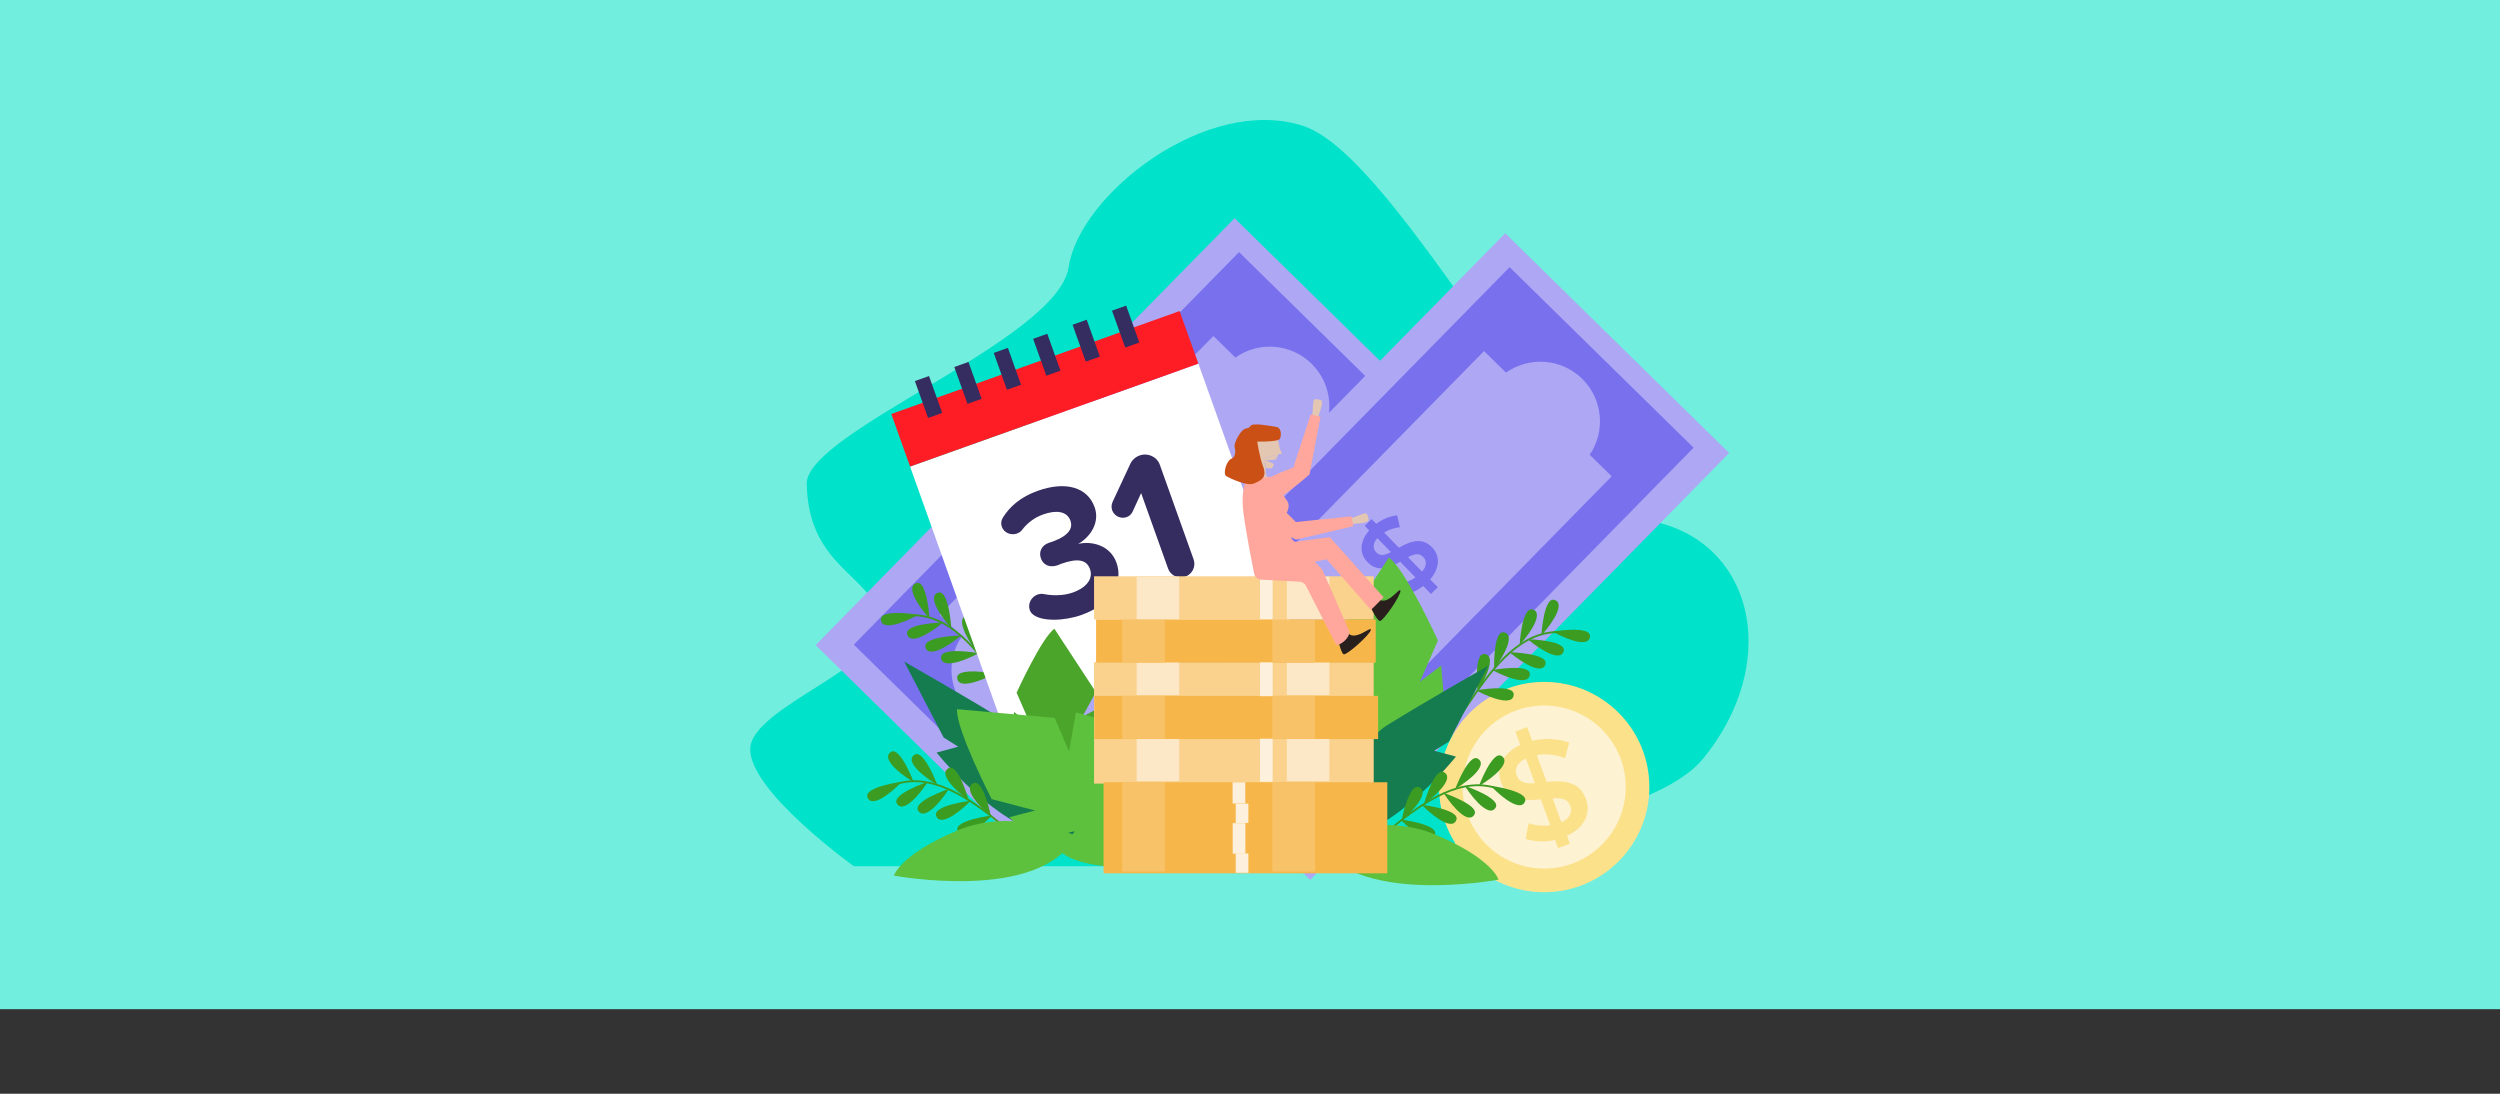 <svg xmlns="http://www.w3.org/2000/svg" id="Capa_1" viewBox="0 0 1090 476.88"><rect x="0" y="0" width="1090" height="476.88" fill="#333333" stroke="none"/><defs><style>      .cls-1 {        fill: #157c50;      }      .cls-2 {        fill: #7970ee;      }      .cls-3 {        fill: #fad18d;      }      .cls-4 {        fill: #e3c7b2;      }      .cls-5 {        fill: #fdf1dd;      }      .cls-6 {        fill: #fce8c7;      }      .cls-7 {        fill: #f8c268;      }      .cls-8 {        fill: #ada7f4;      }      .cls-9 {        fill: #f7b64a;      }      .cls-10 {        fill: #00e2ca;      }      .cls-11 {        fill: #fff;      }      .cls-12 {        fill: #fce18b;      }      .cls-13 {        fill: #ffa79c;      }      .cls-14 {        fill: #4ca52b;      }      .cls-15 {        fill: #72eede;      }      .cls-16 {        fill: #cb5016;      }      .cls-17 {        fill: #352c60;      }      .cls-18 {        fill: #29201d;      }      .cls-19 {        fill: #5dc13d;      }      .cls-20 {        fill: #fdf2d2;      }      .cls-21 {        fill: #3c9b21;      }      .cls-22 {        fill: #ff1d25;      }    </style></defs><rect class="cls-15" width="1090" height="440"></rect><g><path class="cls-10" d="M351.71,211.09c-.53-22.8,109.45-62.75,114.21-94.61,4.75-31.86,60.3-75.2,102.2-61.6,41.91,13.6,114.14,161.96,155.77,173.18,41.63,11.21,51.97,61.9,18.69,102.69-33.28,40.78-218.88,46.92-218.88,46.92h-151.42s-45.2-32.37-45.2-50.97,61.3-36.92,56.99-56.65c-4.31-19.73-31.5-22.56-32.35-58.96Z"></path><g><g><rect class="cls-8" x="365.36" y="167.69" width="260.81" height="136.79" transform="translate(-19.97 424.59) rotate(-45.54)"></rect><rect class="cls-2" x="376.45" y="178.65" width="239.78" height="112.38" transform="translate(-18.91 424.62) rotate(-45.54)"></rect><path class="cls-8" d="M571.83,158.57c-9.11-8.94-23.13-9.8-33.2-2.68l-9.58-9.4-119.3,121.58,9.58,9.4c-6.93,10.2-5.8,24.2,3.31,33.14,9.11,8.94,23.13,9.8,33.2,2.68l9.58,9.4,119.3-121.58-9.58-9.4c6.93-10.2,5.8-24.2-3.31-33.14Z"></path></g><path class="cls-2" d="M502.53,248.92c-3.36,2.59-7.35,4.1-11.53,4.52l-.85-5.32c3.53-.32,6.42-1.1,9.01-2.94l-6.61-6.81c-6.35,3.6-10.57,3.98-14.34.09l-.07-.07c-3.64-3.75-3.15-9.15.86-13.71l-1.95-2.01,3.02-2.93,2.02,2.08c2.84-2.15,5.8-3.27,9.09-3.7l1.22,5.15c-2.64.34-4.91,1.12-6.88,2.36l6.41,6.6c6.56-3.8,10.88-3.87,14.48-.16l.07.07c3.68,3.79,3.15,9.23-.89,13.89l3.34,3.44-3.02,2.93-3.37-3.48ZM482.55,228.05c-2.02,2.29-2.02,4.59-.54,6.12l.07.07c1.38,1.43,2.96,1.72,6.4-.07l-5.93-6.11ZM502.61,236.36l-.07-.07c-1.48-1.53-3.12-1.76-6.61.07l6.1,6.29c2.02-2.29,2.19-4.62.57-6.29Z"></path></g><g><g><rect class="cls-8" x="483.33" y="174.26" width="260.81" height="136.79" transform="translate(10.69 510.76) rotate(-45.54)"></rect><rect class="cls-2" x="494.43" y="185.21" width="239.78" height="112.38" transform="translate(11.75 510.8) rotate(-45.54)"></rect><path class="cls-8" d="M689.81,165.14c-9.11-8.94-23.13-9.8-33.2-2.68l-9.58-9.4-119.3,121.58,9.58,9.4c-6.93,10.2-5.8,24.2,3.31,33.14,9.11,8.94,23.13,9.8,33.2,2.68l9.58,9.4,119.3-121.58-9.58-9.4c6.93-10.2,5.8-24.2-3.31-33.14Z"></path></g><path class="cls-2" d="M620.5,255.49c-3.36,2.59-7.35,4.1-11.53,4.52l-.85-5.32c3.53-.32,6.42-1.1,9.01-2.94l-6.61-6.81c-6.35,3.6-10.57,3.98-14.34.09l-.07-.07c-3.64-3.75-3.15-9.15.86-13.71l-1.95-2.01,3.02-2.93,2.02,2.08c2.84-2.15,5.8-3.27,9.09-3.7l1.22,5.15c-2.64.34-4.91,1.12-6.88,2.36l6.41,6.6c6.56-3.8,10.88-3.87,14.48-.16l.07.07c3.68,3.79,3.15,9.23-.89,13.89l3.34,3.44-3.02,2.93-3.37-3.48ZM600.52,234.62c-2.02,2.29-2.02,4.59-.54,6.12l.07.07c1.38,1.43,2.96,1.72,6.4-.07l-5.93-6.11ZM620.59,242.93l-.07-.07c-1.48-1.53-3.12-1.76-6.61.07l6.1,6.29c2.02-2.29,2.19-4.62.57-6.29Z"></path></g><g><path class="cls-21" d="M414.76,273.87s-.99-16.7-5.6-15.5c-4.61,1.2-.32,8.89,5.6,15.5Z"></path><path class="cls-21" d="M405.27,269.7s-.99-16.7-5.6-15.5c-4.61,1.2-.32,8.89,5.6,15.5Z"></path><path class="cls-21" d="M400.41,268.02s-16.5-2.73-16.35,2.03,8.6,2.28,16.35-2.03Z"></path><path class="cls-21" d="M411.19,271.38s-16.72.42-15.68,5.07,8.87.63,15.68-5.07Z"></path><path class="cls-21" d="M419.14,277.03s-16.72.42-15.68,5.07,8.87.63,15.68-5.07Z"></path><path class="cls-21" d="M426.68,284.79s-16.46-2.97-16.38,1.8c.08,4.76,8.56,2.41,16.38-1.8Z"></path><path class="cls-21" d="M433.71,293.66s-16.46-2.97-16.38,1.8c.08,4.76,8.56,2.41,16.38-1.8Z"></path><path class="cls-21" d="M425.86,284.28s.47-16.72-4.22-15.93c-4.7.79-1.1,8.83,4.22,15.93Z"></path><path class="cls-21" d="M433.05,294.03s1.8-16.63-2.94-16.21-1.8,8.71,2.94,16.21Z"></path><path class="cls-21" d="M459.79,313.11c-1.21-.04-2.53-.14-3.91-.33-7.25-.98-12.8-3.93-16.06-8.53-.98-1.38-2.06-2.98-3.2-4.68-8.12-12.06-20.37-30.26-37.58-30.89-.09,0-.19,0-.28,0l.02-.81c.1,0,.2,0,.3,0,17.62.64,30,19.04,38.22,31.24,1.14,1.69,2.22,3.29,3.19,4.66,7.59,10.69,25.15,8.33,25.33,8.3l.11.8s-2.57.36-6.12.23Z"></path></g><g><g><rect class="cls-11" x="413.04" y="177.47" width="133.47" height="119.72" transform="translate(-51.87 175.18) rotate(-19.65)"></rect><rect class="cls-22" x="388.82" y="157.33" width="133.47" height="24.34" transform="translate(-30.47 163.08) rotate(-19.65)"></rect></g><rect class="cls-17" x="401.57" y="164.53" width="6.55" height="17.08" transform="translate(-34.62 146.23) rotate(-19.65)"></rect><rect class="cls-17" x="418.76" y="158.39" width="6.55" height="17.08" transform="translate(-31.56 151.66) rotate(-19.65)"></rect><rect class="cls-17" x="435.95" y="152.25" width="6.55" height="17.08" transform="translate(-28.49 157.08) rotate(-19.65)"></rect><rect class="cls-17" x="453.13" y="146.11" width="6.55" height="17.08" transform="translate(-25.43 162.5) rotate(-19.65)"></rect><rect class="cls-17" x="470.32" y="139.97" width="6.55" height="17.08" transform="translate(-22.36 167.93) rotate(-19.65)"></rect><rect class="cls-17" x="487.51" y="133.83" width="6.55" height="17.08" transform="translate(-19.29 173.35) rotate(-19.65)"></rect><g><path class="cls-17" d="M471.66,268.08c-7.53,2.69-17.4,3.03-21.29-.18-.62-.49-1.1-1.11-1.38-1.89-1.01-2.82.75-5.84,3.33-6.76.94-.34,1.97-.44,3.03-.2,4.18.81,8.78.58,12.39-.71,6.35-2.27,8.9-6.27,7.5-10.2-1.48-4.16-5.37-4.89-12.67-2.29-3.88,2.01-7.48,1.08-8.75-2.45-.98-2.75.3-5.59,3.36-6.68,6.94-2.12,11.08-5.37,9.54-9.69s-6.45-4.68-11.94-2.72c-3.61,1.29-6.69,3.54-9.05,6.59-.59.83-1.45,1.4-2.39,1.74-2.43.87-5.56-.22-6.54-2.97-.45-1.25-.35-2.71.44-3.96,3.08-4.99,7.97-9.13,15.19-11.7,12.24-4.37,21.73-1.57,24.83,7.14,2.35,6.59-1.75,12.92-7.19,16.01,5.53-1.36,13.92.34,16.72,8.18,3.22,9.02-2.59,18.26-15.14,22.74Z"></path><path class="cls-17" d="M516.74,251.45c-2.98,1.06-6.39-.55-7.45-3.53l-11.76-32.94-3.73,8.14c-.55,1.17-1.51,1.96-2.61,2.35-2.43.87-5.36-.39-6.28-2.98-.42-1.18-.37-2.52.24-3.8l7.71-16.55c.76-1.6,2.23-2.92,4.03-3.56,3.53-1.26,7.52.5,8.78,4.03l14.76,41.33c1.06,2.98-.55,6.39-3.69,7.51Z"></path></g></g><g><circle class="cls-12" cx="673.27" cy="343.16" r="45.85"></circle><circle class="cls-20" cx="673.27" cy="343.16" r="35.55"></circle><path class="cls-12" d="M668.04,323c5.38-1.3,10.95-.98,16.15.74l-1.82,6.79c-4.38-1.49-8.24-2.1-12.31-1.28l4.26,11.63c9.49-.92,14.72.87,17.15,7.52l.04.12c2.35,6.41-1.11,12.59-8.31,15.9l1.26,3.44-5.17,1.89-1.3-3.56c-4.52,1.05-8.65.81-12.81-.42l1.28-6.79c3.33,1,6.45,1.27,9.46.84l-4.13-11.28c-9.84,1.05-15.03-1.16-17.35-7.51l-.04-.12c-2.37-6.47,1.15-12.68,8.45-16.09l-2.15-5.88,5.17-1.89,2.17,5.94ZM680.78,358.52c3.63-1.66,4.85-4.4,3.89-7.01l-.04-.12c-.89-2.44-2.61-3.63-7.68-3.32l3.82,10.44ZM661.26,337.94l.04.12c.96,2.61,2.79,3.76,7.91,3.43l-3.93-10.74c-3.63,1.66-5.07,4.34-4.02,7.19Z"></path></g><g><path class="cls-21" d="M662.55,281.2s.99-16.7,5.6-15.5c4.61,1.2.32,8.89-5.6,15.5Z"></path><path class="cls-21" d="M672.04,277.03s.99-16.7,5.6-15.5.32,8.89-5.6,15.5Z"></path><path class="cls-21" d="M676.91,275.35s16.5-2.73,16.35,2.03c-.15,4.76-8.6,2.28-16.35-2.03Z"></path><path class="cls-21" d="M666.13,278.71s16.72.42,15.68,5.07-8.87.63-15.68-5.07Z"></path><path class="cls-21" d="M658.17,284.37s16.72.42,15.68,5.07-8.87.63-15.68-5.07Z"></path><path class="cls-21" d="M650.64,292.12s16.46-2.97,16.38,1.8c-.08,4.76-8.56,2.41-16.38-1.8Z"></path><path class="cls-21" d="M643.6,300.99s16.46-2.97,16.38,1.8c-.08,4.76-8.56,2.41-16.38-1.8Z"></path><path class="cls-21" d="M651.45,291.62s-.47-16.72,4.22-15.93,1.1,8.83-4.22,15.93Z"></path><path class="cls-21" d="M644.26,301.36s-1.8-16.63,2.94-16.21,1.8,8.71-2.94,16.21Z"></path><path class="cls-21" d="M617.53,320.44c1.21-.04,2.53-.14,3.91-.33,7.25-.98,12.8-3.93,16.06-8.53.98-1.38,2.06-2.98,3.2-4.68,8.12-12.06,20.37-30.26,37.58-30.89.09,0,.19,0,.28,0l-.02-.81c-.1,0-.2,0-.3,0-17.62.64-30,19.04-38.22,31.24-1.14,1.69-2.22,3.29-3.19,4.66-7.59,10.69-25.15,8.33-25.33,8.3l-.11.8s2.57.36,6.12.23Z"></path></g><path class="cls-19" d="M593.23,369.03s35.19-36.82,32.92-52.27l-10.84-.37,14.35-10.87-1.31-15.32-9.27,7.02,7.85-17.97s-14.25-31.27-21.39-36.17l-23.44,35.79,7.64,13.96-15.26-8.18-7.27,17.53,7.45,13.24-12.11-6.28s8.06,47.8,30.68,59.89Z"></path><path class="cls-1" d="M574.11,366.18s14.32-39.84,30.76-50.04c16.44-10.2,44.05-25.93,44.05-25.93l-17.22,33.14-6.4,3.97,9.49,2.55s-33.23,41.97-60.68,36.31Z"></path><g><path class="cls-21" d="M634.48,343.96s5.86-15.67,9.91-13.16c4.05,2.51-2.31,8.59-9.91,13.16Z"></path><path class="cls-21" d="M644.78,342.77s5.86-15.67,9.91-13.16-2.31,8.59-9.91,13.16Z"></path><path class="cls-21" d="M649.92,342.59s16.58,2.25,15.03,6.75c-1.55,4.5-8.89-.35-15.03-6.75Z"></path><path class="cls-21" d="M638.63,342.63s15.86,5.33,13.49,9.46c-2.37,4.13-8.66-2.01-13.49-9.46Z"></path><path class="cls-21" d="M629.36,345.69s15.86,5.33,13.49,9.46c-2.37,4.13-8.66-2.01-13.49-9.46Z"></path><path class="cls-21" d="M619.88,350.88s16.61,2.01,15.12,6.54c-1.48,4.53-8.89-.22-15.12-6.54Z"></path><path class="cls-21" d="M610.54,357.29s16.61,2.01,15.12,6.54c-1.48,4.53-8.89-.22-15.12-6.54Z"></path><path class="cls-21" d="M620.8,350.64s4.47-16.12,8.73-13.98-1.55,8.76-8.73,13.98Z"></path><path class="cls-21" d="M611.06,357.84s3.18-16.42,7.59-14.63-.85,8.86-7.59,14.63Z"></path><path class="cls-21" d="M579.89,368.2c1.17.31,2.46.61,3.84.84,7.22,1.19,13.39,0,17.86-3.42,1.34-1.03,2.85-2.24,4.44-3.53,11.31-9.14,28.38-22.92,45-18.45.09.02.18.05.27.08l.22-.78c-.09-.03-.19-.05-.29-.08-17.02-4.57-34.28,9.36-45.72,18.61-1.59,1.28-3.09,2.49-4.42,3.52-10.4,7.98-26.49.55-26.65.48l-.35.73s2.36,1.1,5.79,2.02Z"></path></g><path class="cls-19" d="M574.11,366.18s26.56-12.8,51.56-2.35c24.99,10.45,27.71,19.69,27.71,19.69,0,0-63.84,12.02-79.26-17.34Z"></path><path class="cls-14" d="M469.2,371.23s-27.13-28.38-25.38-40.3l8.36-.29-11.06-8.38,1.01-11.81,7.15,5.42-6.05-13.85s10.98-24.11,16.49-27.88l18.07,27.59-5.89,10.76,11.76-6.31,5.6,13.51-5.74,10.21,9.34-4.84s-6.21,36.85-23.65,46.17Z"></path><path class="cls-1" d="M469.03,364.42s-14.32-39.84-30.76-50.04c-16.44-10.2-44.05-25.93-44.05-25.93l17.22,33.14,6.4,3.97-9.49,2.55s33.23,41.97,60.68,36.31Z"></path><g><path class="cls-21" d="M408.66,342.2s-5.86-15.67-9.91-13.16c-4.05,2.51,2.31,8.59,9.91,13.16Z"></path><path class="cls-21" d="M398.36,341.01s-5.86-15.67-9.91-13.16,2.31,8.59,9.91,13.16Z"></path><path class="cls-21" d="M393.21,340.83s-16.58,2.25-15.03,6.75c1.55,4.5,8.89-.35,15.03-6.75Z"></path><path class="cls-21" d="M404.51,340.87s-15.86,5.33-13.49,9.46c2.37,4.13,8.66-2.01,13.49-9.46Z"></path><path class="cls-21" d="M413.77,343.93s-15.86,5.33-13.49,9.46,8.66-2.01,13.49-9.46Z"></path><path class="cls-21" d="M423.25,349.12s-16.61,2.01-15.12,6.54c1.48,4.53,8.89-.22,15.12-6.54Z"></path><path class="cls-21" d="M432.59,355.53s-16.61,2.01-15.12,6.54c1.48,4.53,8.89-.22,15.12-6.54Z"></path><path class="cls-21" d="M422.33,348.88s-4.47-16.12-8.73-13.98,1.55,8.76,8.73,13.98Z"></path><path class="cls-21" d="M432.07,356.08s-3.18-16.42-7.59-14.63c-4.41,1.8.85,8.86,7.59,14.63Z"></path><path class="cls-21" d="M463.24,366.44c-1.17.31-2.46.61-3.84.84-7.22,1.19-13.39,0-17.86-3.42-1.34-1.03-2.85-2.24-4.44-3.53-11.31-9.14-28.38-22.92-45-18.45-.09.02-.18.05-.27.08l-.22-.78c.09-.03.19-.05.29-.08,17.02-4.57,34.28,9.36,45.72,18.61,1.59,1.28,3.09,2.49,4.42,3.52,10.4,7.98,26.49.55,26.65.48l.35.73s-2.36,1.1-5.79,2.02Z"></path></g><path class="cls-19" d="M469.03,364.42s-26.56-12.8-51.56-2.35c-24.99,10.45-27.71,19.69-27.71,19.69,0,0,63.84,12.02,79.26-17.34Z"></path><path class="cls-19" d="M523.69,377.66s-50.71,4.77-61.43-6.59l6.43-8.74-17.42,4.51-11.21-10.53,11.26-2.92-18.96-4.98s-15.69-30.57-15.1-39.21l42.61,3.81,6.21,14.65,3.05-17.05,18.26,5.17,5.77,14.06,2.59-13.39s32.5,35.97,27.95,61.21Z"></path><g><g><rect class="cls-3" x="477" y="251.27" width="121.93" height="18.83" transform="translate(1075.94 521.36) rotate(180)"></rect><rect class="cls-3" x="477" y="288.68" width="121.93" height="52.98" transform="translate(1075.94 630.34) rotate(180)"></rect><rect class="cls-9" x="477.88" y="270.09" width="121.93" height="18.83" transform="translate(1077.7 559.01) rotate(180)"></rect><rect class="cls-9" x="477.13" y="303.4" width="123.72" height="18.83" transform="translate(1077.99 625.63) rotate(180)"></rect><rect class="cls-9" x="481.14" y="341.06" width="123.72" height="39.7" transform="translate(1086.01 721.82) rotate(180)"></rect><rect class="cls-6" x="561.05" y="322.23" width="18.57" height="18.4" transform="translate(1140.67 662.85) rotate(180)"></rect><rect class="cls-6" x="561.05" y="288.89" width="18.57" height="14.14" transform="translate(1140.67 591.93) rotate(180)"></rect><rect class="cls-6" x="561.05" y="251.44" width="18.57" height="18.52" transform="translate(1140.67 521.41) rotate(180)"></rect><rect class="cls-7" x="554.78" y="341.03" width="18.57" height="38.93" transform="translate(1128.12 721) rotate(180)"></rect><rect class="cls-7" x="554.78" y="303.39" width="18.57" height="18.74" transform="translate(1128.12 625.52) rotate(180)"></rect><rect class="cls-7" x="554.78" y="270.2" width="18.57" height="18.74" transform="translate(1128.12 559.14) rotate(180)"></rect><rect class="cls-6" x="495.57" y="322.23" width="18.57" height="18.4" transform="translate(1009.71 662.85) rotate(180)"></rect><rect class="cls-6" x="495.57" y="288.89" width="18.57" height="14.14" transform="translate(1009.71 591.93) rotate(180)"></rect><rect class="cls-6" x="495.57" y="251.44" width="18.57" height="18.52" transform="translate(1009.71 521.41) rotate(180)"></rect><rect class="cls-7" x="489.3" y="341.03" width="18.57" height="38.93" transform="translate(997.16 721) rotate(180)"></rect><rect class="cls-7" x="489.3" y="303.39" width="18.57" height="18.74" transform="translate(997.16 625.52) rotate(180)"></rect><rect class="cls-7" x="489.3" y="270.2" width="18.57" height="18.74" transform="translate(997.16 559.14) rotate(180)"></rect></g><rect class="cls-5" x="549.34" y="322.07" width="5.52" height="18.79" transform="translate(1104.21 662.94) rotate(180)"></rect><rect class="cls-5" x="549.34" y="288.81" width="5.52" height="14.72" transform="translate(1104.21 592.35) rotate(180)"></rect><rect class="cls-5" x="549.34" y="251.13" width="5.52" height="18.77" transform="translate(1104.21 521.03) rotate(180)"></rect><rect class="cls-5" x="538.76" y="372.11" width="5.52" height="8.43" transform="translate(1083.05 752.64) rotate(180)"></rect><rect class="cls-5" x="537.47" y="358.89" width="5.52" height="13.31" transform="translate(1080.45 731.1) rotate(180)"></rect><rect class="cls-5" x="538.76" y="350.38" width="5.52" height="8.43" transform="translate(1083.05 709.19) rotate(180)"></rect><rect class="cls-5" x="537.43" y="341.1" width="5.52" height="9.22" transform="translate(1080.37 691.42) rotate(180)"></rect></g><g><path class="cls-18" d="M597.09,263.84s3.22,6.81,4.58,6.91,9.1-11.02,8.92-13.16c-.18-2.14-6.29,8.08-10.22,2.73"></path><path class="cls-18" d="M583.08,277.49s1.51,7.38,2.8,7.8c1.29.42,11.46-8.54,11.8-10.66.33-2.12-8.03,6.35-10.57.22"></path><path class="cls-13" d="M582.54,281.13c2.53.26,6.62-3.92,5.6-6.25l-11.43-26.1c-.17-.38-.4-.73-.7-1.02l-12.32-12.25c-.35-.34-.61-.76-.78-1.22l-2.59-7.09c-.34-.93-.23-1.95.27-2.81.89-1.53,1.99-4.14.58-6.04-1.5-2.02-4.28-6.48-5.77-8.91-.63-1.02-1.76-1.62-2.96-1.57l-6.52.27c-1.38.06-2.59.95-3.02,2.27-.79,2.41-1.64,6.87-.72,13.63,1.15,8.37,3.56,20.77,4.61,26.04.3,1.49,1.56,2.58,3.08,2.66l16.75.88c1.13.06,2.15.69,2.71,1.67"></path><path class="cls-4" d="M548.81,203.44c1.02.37,2.05.56,2.96.66v4.15c-.26-.09-.51-.18-.76-.25-.6-1.55-1.44-3.04-2.2-4.56Z"></path><path class="cls-4" d="M551.77,204.1s.07,0,.1,0c-.03,1.25.09,2.98.71,4.51-.27-.14-.54-.26-.82-.37v-4.15Z"></path><path class="cls-4" d="M555.9,198.35l-4.12,1.28v2.67s-4.08-1.36-4.08-1.36c0-.02-.01-.03-.02-.05-.85-2.36-1.11-4.94-.73-7.42.05-.34.13-.7.39-.92.22-.18.52-.22.81-.25,2.97-.35,5.88-1.19,8.57-2.48.23.95.77,3.28,1.08,4.77.4,1.92,1.19,3.28,1.19,3.28l-1.51.04-1.11,2.44h-.1s-.31-1.66-.31-1.66l-.07-.36Z"></path><path class="cls-4" d="M555.48,202.33l-.81,1.78s-1.2.16-2.81,0c.02-1.03.14-1.73.14-1.73l-.23-.08v-2.67s4.13-1.28,4.13-1.28l.07.36.31,1.67-4.26.37,3.47,1.57Z"></path><path class="cls-4" d="M548.81,203.44c-.41-.82-.8-1.65-1.11-2.5l4.07,1.36v1.8c-.91-.09-1.94-.29-2.97-.66Z"></path><path class="cls-16" d="M546.26,192.5s11.23.41,11.85-1.28.61-4.75-1.77-5.11c-2.37-.36-10.31-1.95-11.13-.4s-2.13.43-3.74,2.24c-1.61,1.8-3.65,5.64-3.15,7.12.5,1.48.43,4.31-1.51,4.99s-3.85,6.5-2.1,7.55,9.06,4.45,11.93,3.22c2.87-1.23,5.95-2.44,4.15-7.23-1.8-4.79-2.65-11.27-2.65-11.27"></path><path class="cls-4" d="M588.85,228.48s7.83-.2,7.84-1.66-.53-3.27-1.58-3.01c-1.05.26-6.29,2.26-6.29,2.26l.04,2.41Z"></path><path class="cls-13" d="M546.63,215.79s-1.51,5.11,1,8.94c2.51,3.83,17.51,10.55,17.51,10.55l24.91-5.86-.81-4.29-24.28,2.48s-12.67-13.99-18.33-11.82Z"></path><polygon class="cls-13" points="559.07 236.94 579.78 234.18 603.26 260.42 597.73 265.94 578.4 243.85 557.69 247.99 559.07 236.94"></polygon><path class="cls-4" d="M574.4,182.39s3-7.24,1.67-7.84c-1.33-.6-3.2-.84-3.4.22-.19,1.06-.49,6.67-.49,6.67l2.22.94Z"></path><path class="cls-13" d="M545.63,215.81s4.05,3.46,8.57,2.72c4.52-.73,16.76-11.71,16.76-11.71l4.78-25.14-4.25-1-7.61,23.19s-17.93,5.89-18.25,11.93Z"></path></g></g></svg>
